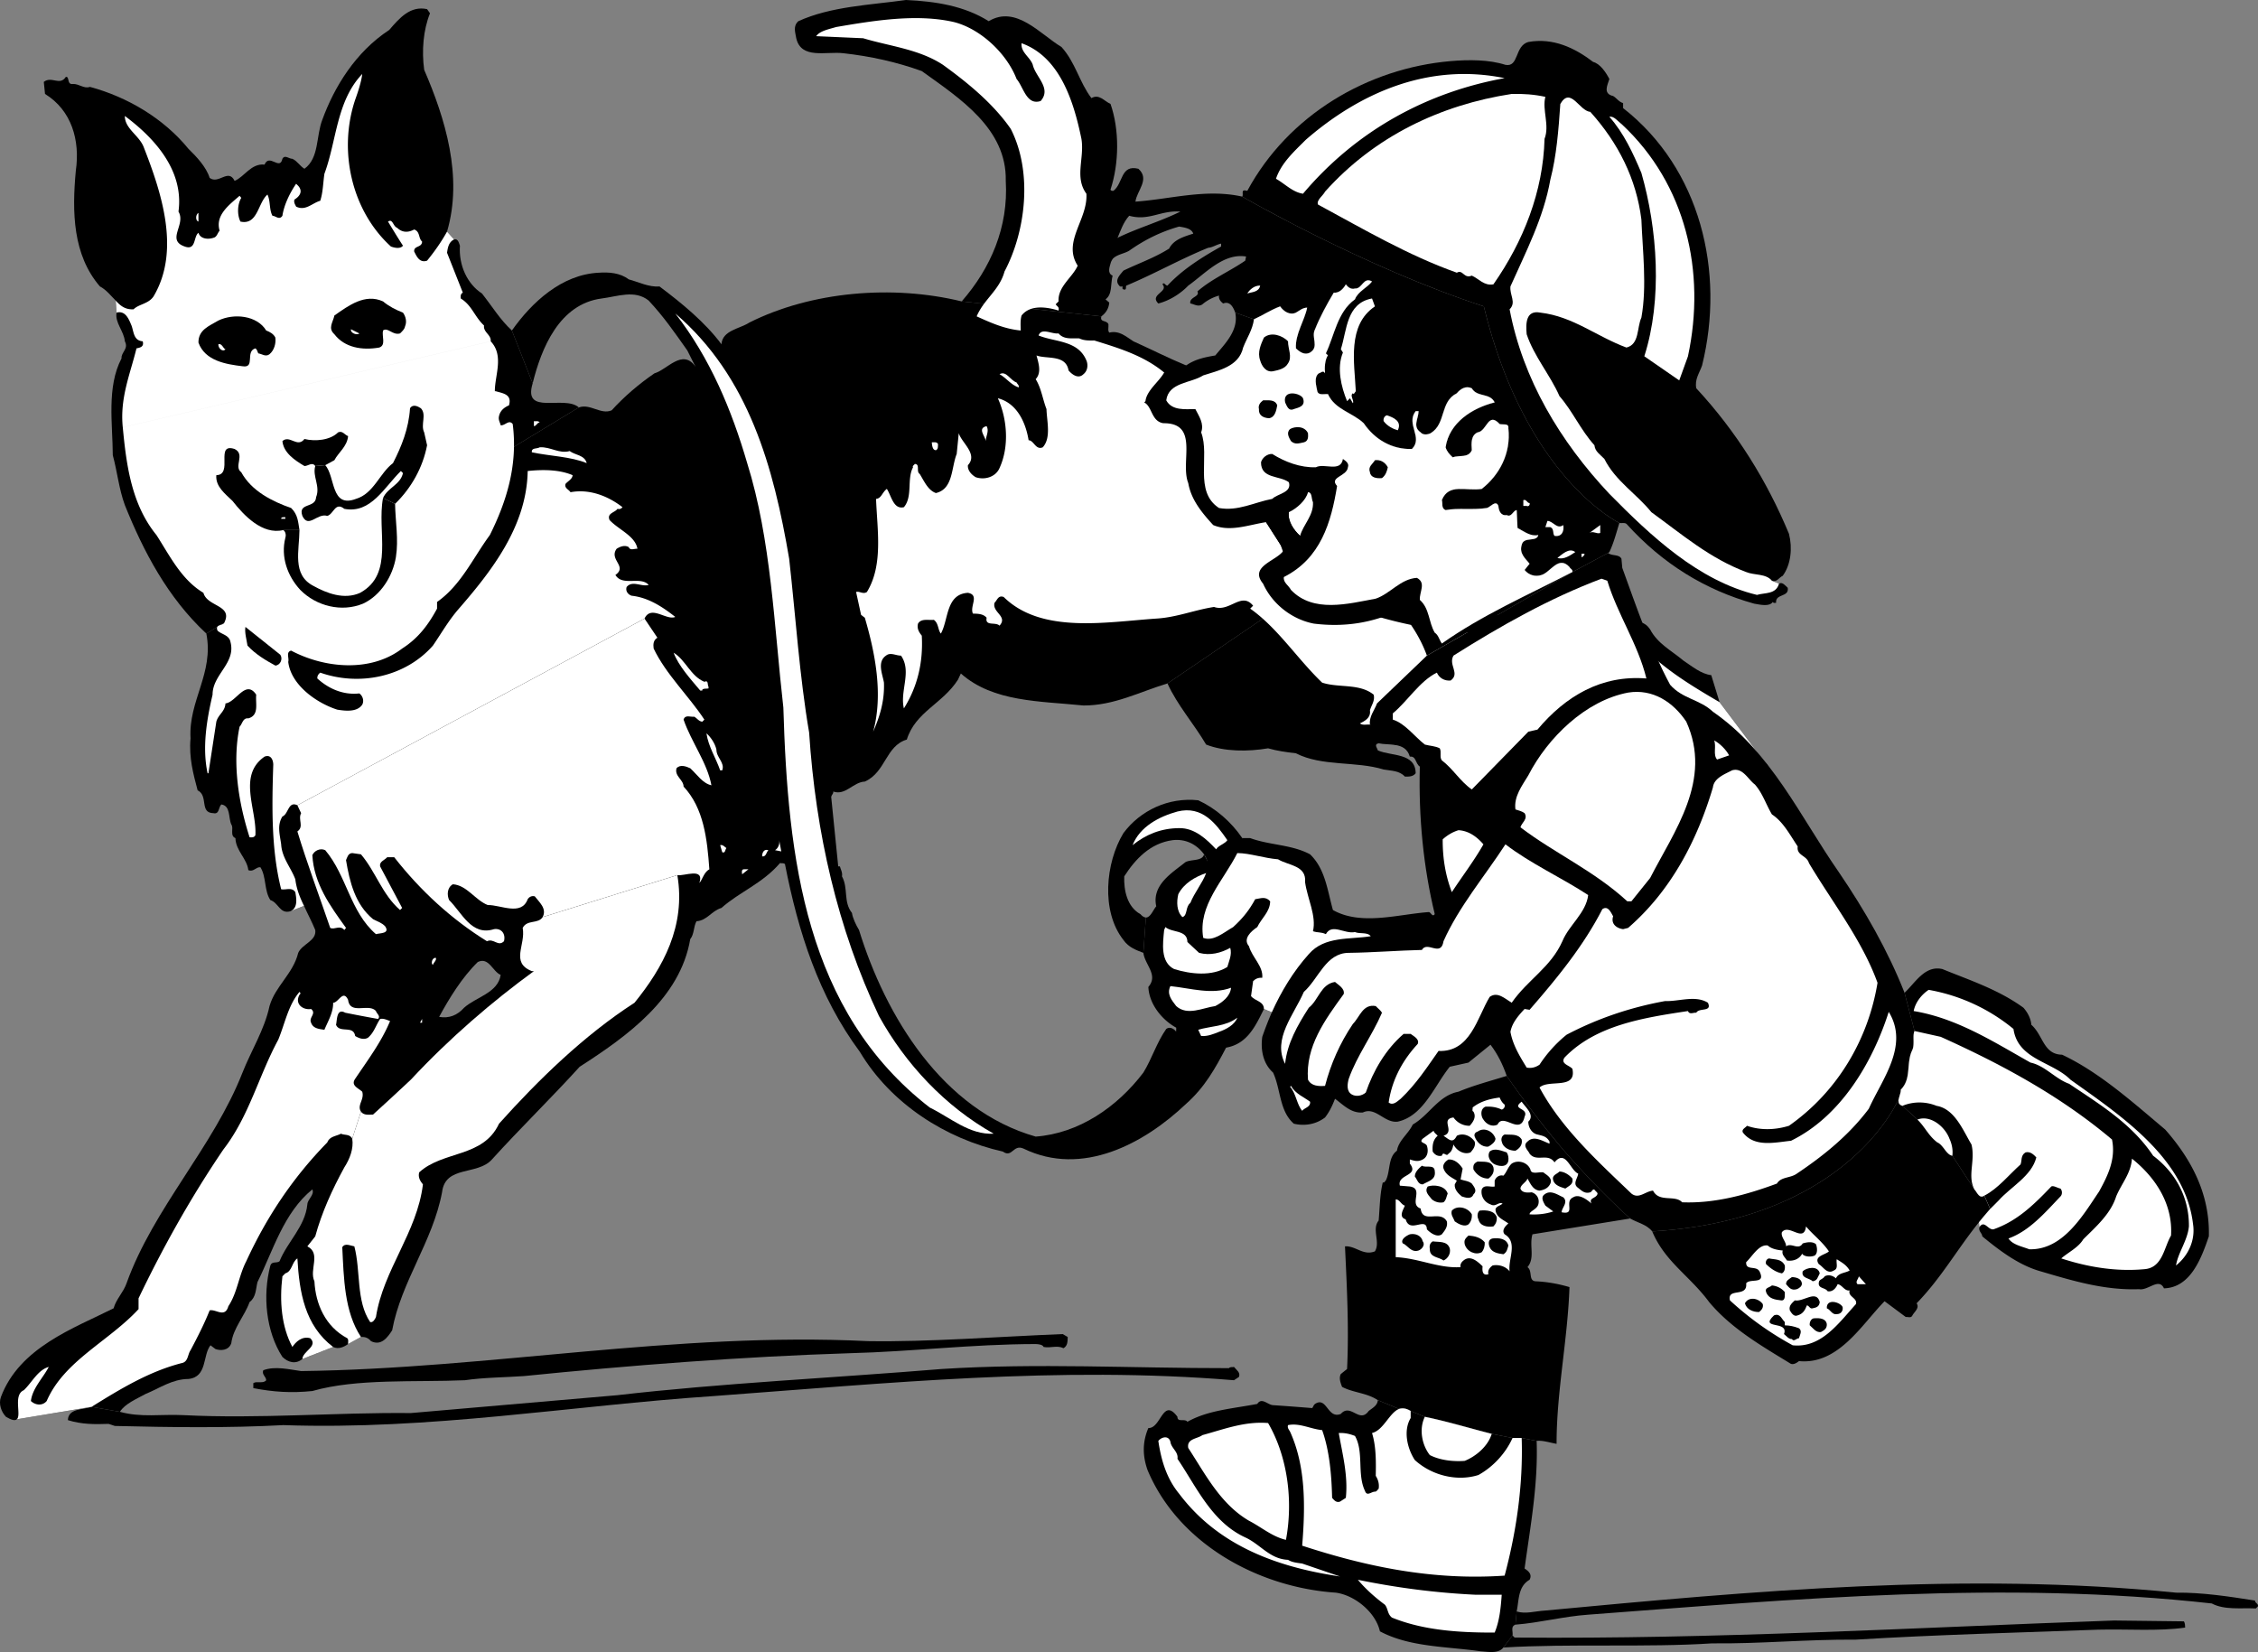 <svg xmlns="http://www.w3.org/2000/svg" width="543.156" height="397.377"><rect width="100%" height="100%" fill="#808080" stroke="none"/><path d="M28.832 339.598c5.176 1.425 9.875.527 15.301.8 18.375.926 36.375-.675 54.7-.5l49.703-4.3c24.773-2.875 52.273-4.176 78-6.301 23.074-1.473 45.773-.172 69.097-.2.278-.374.778-.175 1.2-.3.675.828 1.578 1.328 1.203 2.402l-1.204.801c-42.125-3.477-83.222.723-125 3.797-34.625 2.328-68.222 8.226-103.699 7-13.222.726-27.222.527-40.5.203l-1.5-.5c-3.426.125-6.523.125-9.8-.902.078-2.875 3.675-2.473 5.703-3.2l6.796 1.2m228-18c-.023 1.125-.023 2.125-1 2.699-1.625-.774-3.023.027-4.796-.297-.227-.578-1.227-.676-1.903-.703-15.523.027-29.722 1.828-44.699 2.203-25.926.824-52.926 2.922-78.398 5.5-4.528.324-9.625.324-14.204 1-11.824.523-26.023-.477-36.699 2.598-5.125.527-9.426.226-14.199-.7V332.7c.875-.574 2.375.223 3.102-.699-.028-.875-1.125-1.375-.704-2.402 2.875-1.075 6.278-.176 9.102.199 45.574-.574 89.875-9.473 136.398-7.2 14.676.227 31.176-1.074 46.801-1.699l1.2.7M231.332 72.5c6.977-7.977 11.278-17.875 10.602-29 .273-12.578-11.125-19.875-20.2-26.402-6.027-2.176-12.323-3.575-18.902-4.301-4.125-.473-10.125 1.527-11.296-3.598-.227-1.476-.829-2.875.5-4.101C199.91 1.523 209.207 1.223 217.934 0c7.176.324 14.074 1.422 19.898 5.098 6.579-3.973 12.477 3.226 17.5 6.199 3.375 3.726 4.278 8.426 7.204 12.3 1.875-1.074 3.074.727 4.597 1.403 2.176 6.223 2.074 14.324 0 20.598.074.324.477.324.7.3 2.374-1.773 1.675-6.375 6-5.3 2.874 2.527-.422 5.324-.7 7.902l-1.5 3.398c-1.426 1.524-2.125 3.727-2.8 5.301l-1.2 5.098c-.207.324-.402.68-.5 1.101-.222.825-.824 2.325.5 2.899-.523 2.027-.023 4.527-1.699 5.703l.898.797c-.125 1.328-.722 2.426-1.898 3.3L231.332 72.5m86.301 66.898c2.676 3.957 25.102 6.7 25.102 6.7 8.144 3.547 17.367 1.547 25.898 1.402 1.656-.445 3.293-1.414 5.102-.602 3.566-.464 7.297.633 10.8-.601 1.883-.34 2.81 1.43 3 2.703l-.203 1.5c2.98.527 7.032-2.945 9.602.898 1.812 3.457 5.152 5.094 8 7.5 2.05 1.352 4.277 3.235 6.7 3.5l2 6.5 11 14.602c.507.18.773.914.698 2.598-.539 1.515-1.898 3.015-3.699 3.3-12.613 1.5-22.715-7.89-31.398-14.199-2.246.516-4.586-.289-6.801.098-19.023 2.594-28.66 1.812-47.8 3.902-1.298-.21-2.778-.144-4-.402-1.223.226-.325 1.125-.2 1.703 3.176 1.422 9.074.523 9.102 5.5-.625.824-1.625.824-2.602.797-1.324-1.473-3.324-1.375-5.102-1.7-6.722-2.074-14.824-.675-21.097-3.898-2.324-.277-4.528-.574-6.7-1.199-4.828.824-10.527.824-14.902-.902-2.926-4.973-6.926-9.473-9.3-14.7l36.8-25m-268 13c-9.324-8.675-15.125-19.773-19.597-30.898-1.426-3.875-1.829-8.078-2.903-12-.023-7.477-1.523-16.375 2.102-23.3-.125-1.477 1.773-2.278.8-4.102-.226-2.473-2.425-4.473-2-6.899l-.203-2.902c-1.171-1.149-2.222-2.574-3.796-3.399-6.528-7.574-6.727-17.875-5.801-27.8 1.074-7.375-1.028-14.575-7.403-18.5l-.296-2.899c1.875-1.476 3.875 1.024 5.296-1.199.977-.176.176 1.922 1.704 1.7 1.472-.075 2.671 1.222 4.097.698 8.977 2.426 17.676 7.524 23.7 14.899 1.874 1.828 4.277 4.328 5.101 7 2.176 1.625 4.477-2.375 6 .703 2.273-.875 3.977-4.277 7.2-3.902 1.175-2.774 3.675 1.527 4.3-1.399.574-1.074 1.574.024 2.398 0 1.176.524 1.778 1.723 2.903 2.399 3.574-2.575 2.773-7.875 4.3-11.801 2.876-7.875 7.973-16.274 16.098-21.598 2.477-2.875 5.074-5.875 9.102-5l.699 1c-1.625 4.024-2.023 9.024-1.398 13.598 5.074 11.726 9.375 25.726 5.5 38.902l1.699 1.899c.972-.274 1.176.925 1.398 1.5-.324 4.726 1.778 9.226 5.301 11.5 2.477 3.125 4.375 6.324 7.2 8.902l5 12.7c-2.427 7.925 7.573 2.722 11.1 5.8l-89.6 54.398"/><path d="M139.235 98c2.773-.977 5.273 1.824 7.898.7 2.977-3.278 6.477-6.278 10.301-8.903 3.074-.875 6.676-5.973 9.8-1.7l6.302-5.3c.273-3.375 4.375-3.672 6.699-5.2 14.875-7.472 34.375-9.175 51.097-5.097l33.602 3.598c-.426 1.527 1.273.824 1.7 1.902.073.723-.223 1.523.198 2 2.477-.578 4.079 1.023 5.801 2.098 4.278 1.925 8.375 4.027 12.7 5.8 0 0 19.644 18.793 26.3 36.102 0 0 3.344 11.355 6 15.398l-36.8 25c-6.723 2.024-12.825 5.325-20.2 5.301-10.426-1.074-21.722-.777-29.5-7.699l-.699 1.5c-3.727 5.824-10.227 7.723-12.3 14.398-5.126 1.524-5.024 7.825-10.098 10.102-2.829.125-4.625 3.422-7.602 2.398.074.524-.324.727-.5 1.2l-11.102 16.3c-.222-.375-.722-.175-1.199-.3-4.222 4.925-9.722 6.925-14.097 10.8-2.426.727-3.426 3.024-6 3.2l-91.704 2.101c-.808-1.984-1.832-3.875-2.699-5.8l-3.3 1.3c-2.524.723-2.825-2.074-4.797-2.699-1.528-2.277-.926-5.578-2.403-7.902-1.125-.075-1.625 1.226-2.898.699-.324-2.774-3.028-4.672-3.102-7.7-1.426-.574-.324-2.374-1-3.3-.722-1.574-.125-4.473-2.398-4.797-.727.723-.426 2.422-1.903 2.098-3.421-.075-1.125-4.176-3.796-5.5-1.028-3.875-2.125-7.875-1.704-12.5-.523-9.075 5.676-15.676 3.801-25.2L139.235 98m28.301 123.598c-.727 1.324-.528 3.125-1.5 4.3-2.426 14.227-15.125 23.325-26.602 30.7l-27.8-14.2c2.874-2.574 8.175-3.574 8.8-7.898-1.926-.777-2.824-4.375-5.5-3.102-3.824 3.727-6.926 8.825-9.3 13.2 2.374.425 4.374-.375 6-2.2l27.8 14.2c-6.727 7.425-14.625 15.125-21.102 22.3-3.523 3.926-11.222 1.325-12 7.899-2.222 11.828-9.824 21.426-12 33.203-1.125 1.723-2.625 3.824-5.097 2.598-.625-.774-1.426-1.075-2.403-1l-3.097 1.699c-1.028.726-2.324 1.328-3.602.703l-7.398 2.898c-1.625 1.325-3.426.825-4.801-.5-3.926-6.074-4.824-14.675-2.898-22 .375-1.074 1.472-.476 2.199-1 1.875-4.675 6.176-8.375 6.699-13.699.074-1.277 1.773-2.277 1.2-3.601-6.927 5.625-9.427 14.726-13.2 22.3-.426 1.727-.324 3.625-1.898 4.801-1.227 3.426-3.926 6.223-4.403 9.899-.625 1.824-2.625 1.824-3.8 1.402l-1.2-.902c-1.926 2.425-.722 7.625-5.3 8.101-3.922.024-6.922 2.223-10.297 3.598-2.227 1.226-4.926 2.328-6.204 4.3l-6.796-1.199-18 3c-.403.356-1.176.25-2.602-.601C.309 339.625-.39 337.723.234 336c4.473-11.875 17.473-16.477 27.098-21.3.579-2.177 2.375-3.876 3.102-6 6.477-18.075 20.875-32.778 27.898-50.7 2.079-5.277 5.278-10.277 6.5-16 1.375-4.777 5.676-7.777 6.903-12.8.972-2.177 4.472-2.876 4.097-5.5l91.704-2.102"/><path fill="#fff" d="M130.536 220.598c-1.125 1.726-3.727.527-4.801 2.601.773 4.125-3.028 8.324 2.199 10.399h.5c-9.926 7.226-20.324 16.125-29.602 26.101-3.023 2.824-6.023 5.625-9.097 8.399-1.028.027-2.227.226-2.903-.7l-2.097 6.5c.375 2.426-.625 4.926-1.903 6.899-2.921 5.328-5.421 10.828-7 16.601l-1.898 2.399c3.375 1.726.375 5.625 1.7 8.402.277 5.524 2.675 10.926 7.902 13.7.375.324.171.925.199 1.398l3.097-1.7c-4.023-6.074-4.125-14.175-4.5-21.597.676-1.078 1.875-.375 2.903-.203 1.574 5.926.375 13.125 3.8 18.203.672.223 1.172-.676 1.399-1.203 1.773-11.375 9.875-20.274 11.3-31.899-.624-.773-1.226-1.675-.902-2.898 5.778-5.277 15.375-3.477 19.204-11.703 9.375-10.473 20.472-21.274 32.597-29.098 6.875-8.476 12.375-18.476 10.301-30.699l-32.398 10.098"/><path fill="#fff" d="m71.536 193.7.898 1.898c-.824 1.527.773 3.226-.898 4.402 2.375 7.824 5.273 15.523 7.898 23.2 1.074.523 2.273-.778 3.398.5l.403-.5c-3.824-5.278-7.727-10.677-8.102-17.5.477-1.075 1.875-1.778 3.102-1.2 5.176 6.125 5.972 14.824 12.199 20.2.875-.278 3.477-.075 2.2-1.903-.825-.875-1.927-1.172-2.9-1.7-4.323-3.574-5.624-8.972-6.5-14.199.274-.574.473-1.675 1.5-1.699l2.098.301c3.579 4.223 5.079 9.625 9.403 13.398l.5-.5-5.301-10c-.227-1.175 1.074-1.476 1.7-2.199h1.698c6.278 8.024 13.778 14.926 22.301 20.2 1.676-.774 2.676 1.425 4.102 0 .472-1.876-.727-3.176-2.403-2.899-5.421 1.723-7.722-3.977-10.796-7-.528-1.176-.528-2.977.898-3.8 3.375.222 5.375 3.823 8.398 5 3.079-.075 8.079 2.722 9.602-1.403.375-.574.977-.875 1.7-.7 1.073 1.426 2.976 2.926 1.902 5l32.398-10.097c1.574.324 6.574-1.977 5.3 1.898.774-.875 1.075-2.574 2.4-3.3-.524-7.274-1.325-14.676-6.2-19.899-.023-1.676-2.227-2.476-1.7-4.402.876-.973 2.274-.473 3.302 0 1.671 1.527 2.972 3.625 5.097 4.101-1.023-5.476-4.824-10.375-6.699-15.8.375-1.274 1.676-.575 2.602-.7.671.426 1.074 1.125 1.898 1.2l.5-.5c-3.727-5.676-9.227-10.875-12.2-17.098-.124-.977-.124-1.977.9-2.602l-3.098-4.601-83.5 44.902"/><path fill="#fff" d="M155.036 148.797c1.574-3.375 5.273.527 7.398-.399-3.125-2.476-6.523-4.675-10.5-5.101-.824-.274-1.523-1.074-1.2-2.098 1.376-1.676 3.575.024 5.302-.5-1.926-2.176-6.329.426-8-2.402 2.972-2.074-1.625-3.672.296-6.297.778-.477 1.875-.977 2.903-.402.375.925 1.375.324 2.097.402-.523-3.078-4.523-4.578-6.699-6.902-.722-1.676 1.278-1.774 1.903-2.7.472.125.875.024 1.199-.398-3.324-2.578-7.824-4.477-12.5-3.602-.426-.675-1.528-.976-1.2-2 .575-.675 1.672-1.175 1.7-2.101-3.227-1.375-7.227-1.375-10.801-1-.227 13.328-8.727 24.125-16.8 33.402-2.325 2.723-4.024 5.723-6 8.598-6.626 7.527-17.626 9.828-27.098 6.5-.528.426-.727.828-.704 1.402 2.778 2.524 6.278 4.024 10.102 3.598.875.625 1.176 1.828.7 2.703-1.223 1.824-4.024 1.523-6 1.2-4.927-1.575-11.126-5.876-11.802-11.5.278-.876-.625-2.376.704-2.7 7.972 4.223 19.074 5.324 26.699-.5 3.875-2.477 6.273-5.676 8.398-9.602v-1.601c5.778-4.074 8.574-10.473 12.7-16.098 3.976-7.976 6.777-16.777 5.5-26.699-.922-1.176-1.825.422-2.899.297-.125-.672-.625-1.274-.398-2.2.273-1.273 1.171-2.074 2.398-2.597.773-2.676-1.426-2.875-3.2-3.402h-.198c-.028-3.774 2.273-8.575-1-12l-88.5 20.699c.875 9.328 2.171 18.625 8.097 25.902 3.176 4.926 5.977 10.723 11.301 13.899.875 3.324 6.977 2.925 5.102 7-.227 1.027-2.426.425-1.704 2.101.977.926 2.778 1.024 3.102 2.7 1.375 5.124-4.324 7.824-4.3 12.699-1.427 6.125-2.524 12.726-1.2 18.902h.2l1.902-12.402c.472-1.774 2.074-2.375 2.199-4.399 2.574-.277 4.875-5.875 7.398-2.101-.222 2.125.778 4.925-1.898 5.699-1.324-.172-1.426 1.328-2.102 2-1.824 8.726-.222 18.426 2.403 26.601.472.024 1.074.125 1.398-.5.375-6.175-4.324-14.375 2.2-18.898 1.476-.578 2.073.723 2.1 1.898-.323 9.926-.527 20.426 1.9 30 1.175.227 2.573-.574 3.402.7.273 1.527.671 3.824-1.204 4.601l3.301-1.3c-.992-2.02-1.816-4.079-2.097-6.399-1.028-2.777-3.227-5.176-3.403-8.402-.324-2.375-1.023-4.575.301-6.7 1.477-.574 1.375-3.773 3.602-2.699l83.5-44.902m-37-66.699c.171-1.575-1.829-2.176-1.602-3.801-2.324-2.172-2.926-4.875-5.602-6.5-.023-.473-.125-1.074.5-1.399l-3.796-9.601c.171-1.172.375-2.574 1.699-3.2l-1.7-1.898c-1.328 2.426-3.027 4.824-4.8 7-1.824.625-2.528-1.074-3.102-2.199-.125-1.477 1.875-.875 1.903-2.402-.926-.774-.426-2.375-1.903-2.899-1.523.824-2.926.723-4.097-.402-1.028-.375-1.028-2.274-2.204-1.5 1.176 1.926 2.375 3.926 3.602 5.8-.625.825-2.023.528-2.898.2C84.61 50.723 81.309 36.324 85.434 24c.676-1.875 1.477-4.277 1.7-6.203-6.223 6.527-6.126 16.027-9.098 24-.329 2.226-.329 4.426-1 6.5-1.926.527-3.528 2.527-5.801 1.402-.227-.476-.625-.976-.403-1.699 1.278-.777 2.079-1.977.903-3.3l-.5-.5c-1.528 2.222-2.926 5.124-3.301 7.698-.727 1.125-1.625.024-2.398 0-.829-1.574-.426-3.476-1.204-5.101-2.324 2.027-2.324 7.426-6.5 6.5-.824-1.672-.722-4.172.204-5.7l-.403-.5c-2.426 2.126-5.926 4.626-4.8 8.403-.524.523-.626 1.523-1.5 1.7-1.223.425-3.126.323-3.598-1.2-1.227.922-.528 4.324-3.301 3.297-4.523-1.574.375-5.274-1.5-8.399 1.375-10.074-6.023-17.875-12.898-23-.028 3.024 3.375 4.625 4.5 7.399 4.273 10.926 8.972 24.926 2.398 36-1.227 1.828-3.523 1.828-4.8 3.101-1.973.125-3.2-.851-4.302-2.101l.204 2.902c2.171-.574 2.972 1.625 3.597 3.098.574 1.527.477 3.625 2.7 3.8.374 1.325-.626 1.528-1.5 1.7-1.524 6.226-4.024 11.926-3.297 19l88.5-20.7M86.832 267.398c-1.023-1.574.875-2.875.301-4.8-.926-.875-2.824-1.473-1.699-3.098 3.074-4.578 6.375-8.977 8.398-13.902-.824-.274-1.523-.676-2.398-.5-1.023 1.527-1.426 3.226-2.898 4.5-1.028.625-2.227.125-3.102-.399-.426-2.676-3.727-.574-4.602-2.699.278-1.078.079-4.078 2.204-2.902a344.32 344.32 0 0 0 7.898 1.5c.676-.676-.324-1.274-.5-1.899-1.727-1.976-6.227 1.024-6.7-2.699-1.226-2.578-2.323.723-3.6.7.073 2.323-1.325 4.624-2.098 6.5-1.227-.177-2.727-.278-3.204-1.7-.625-1.277 1.375-2.176 0-3.3-1.921.323-4.023-1.177-2.796-3.403.074-.074.273-.172.199-.5l-.2-.2c-2.726 3.227-3.527 7.727-5.101 11.5-4.727 8.727-7.023 18.426-13.2 26.403-7.823 11.523-14.527 23.523-20.402 35.797v2.601c-7.125 7.727-17.921 12.426-22.097 22.102-1.028 1.223-2.727 1.023-3.801 0 .375-3.078 2.875-5.477 4.3-8.203-2.624.726-4.027 3.726-6 5.601-2.652 1.149-.495 6.043-1.698 7l18-3c6.875-4.273 13.773-8.476 21.597-10.5 1.676-.273 1.477-2.074 2.2-3.101 1.675-3.172 3.277-6.274 4.601-9.598 1.477-.375 3.676 1.926 4.5-1 2.176-3.277 2.477-7.277 4.3-10.8 4.774-10.376 10.973-19.876 19.5-28.602.575-1.473 2.075-1.473 3.302-2.098.875.426 2.074.024 2.699 1.2l2.097-6.5m326.801-98.501c-6.969-4.078-13.887-8.246-19.3-14.199-1.028-1.398-2.532-.39-3.7-.5-3.664-.07-7.152-.05-10.699.301-1.031-1.117-.012-4.133-3-3.5-3.895-.418-7.578 1.172-11.5 1.2-11.453.566-22.746-.524-34.398-4 0 0-16.028-3.145-18.704-7.102-2.656-4.043-6-15.399-6-15.399-6.656-17.308-26.296-36.101-26.296-36.101-4.926-4.075-10.926-5.875-16.801-7.7-1.426.024-2.528.024-3.602-.5-1.824-.074-3.722.325-5-1.199-1.625.223-4.125-1.476-4.8.5 3.976 1.625 9.476 1.125 11.5 6 .476 1.125.277 2.524-.7 3.301-1.222 1.223-2.722.125-3.597-.902-.625-3.875-5.329-2.676-7.704-3.598.477 1.824 1.278 4.125-.199 5.7 1.375 2.222 1.676 4.823 2.602 7.198.074 2.926 1.176 6.926-.903 9.2-1.722.726-2.125-1.676-3.398-1.7-.727-4.476-2.926-8.976-7.398-10.101 2.273 5.027 2.773 11.625.398 16.8-.926 2.126-3.523 2.926-5.7 2.2-1.027-.574-2.027-1.672-1.902-2.899 2.477-2.675-1.523-5.375-2.199-7.699l-.5 5c-1.324 3.324-.824 8.426-5 9.399-1.926-.676-2.824-2.875-3.898-4.598-.926-.578.176-2.375-1.2-2.402-.124.324-.624.425-.402.8-1.523 2.825-.023 7.024-2.199 9.602-2.523.625-3.023-2.777-4.102-4.402-1.125.824-1.324 2.324-2.597 2.402.273 7.422 1.773 15.922-2.2 22.398-.925.625-1.828-.273-2.601 0l1.2 5.5.902.7c2.472 8.425 4.472 18.425 2 27.402 1.574-3.578 2.773-7.375 2.597-11.8-.324-1.977-1.722-4.977.5-6.5 1.074-.876 2.375.023 3.602 0 2.676 3.823-.324 8.523.699 12.698 3.176-5.074 4.676-10.875 4.3-17.5-.624-.773-1.226-1.675-.902-2.898.778-1.277 2.375-.777 3.801-.902 1.176.824.977 2.527 1.7 3.3 1.874-3.375 1.175-9.476 6.5-9.8 2.874.527.374 3.226 1.203 5 1.171.027 2.472.027 3.296 1-.421 2.125 2.176.925 3.102 1.902 2.074-2.277-1.824-3.176-1.2-5.5.677-.676.876-1.875 2.2-1.402 9.074 8.925 24.574 6.027 36.7 5.199 4.874-.274 9.175-2.074 13.902-2.797 3.773 1.324 6.574-3.777 9.398-.3l-.7.698c6.677 4.727 11.274 12.024 17.302 17.801 3.972 1.324 8.972.125 12.398 2.899.375 1.527-.625 2.625-.898 3.8.273 1.825-1.426 2.625-2.403 3.102.574.523 1.574.223 2.403.297 13.777 1.61 42.14-2.8 55.796-3.297l2.301-1.203c10.094 2.746 19.266 10.137 29.801 9.402 1.531.29 2.14 1.887 1.8 3.301-2.964 1.11-6.253.004-9.3 0 1.832 1.996 5.14 1.844 7.7 2.7 2.265 1.843 5.6-2.337 7-1.7l-11-14.602M244.536 19c1.671 1.922 2.375 6.422 5.796 5.297 2.676-3.074-1.222-5.774-1.898-8.7-.625-1.874-2.926-2.972-2.7-5.199 9.274 3.325 12.575 14.125 14.4 23 .777 4.625-1.723 9.227 1.198 13.2.375 6.226-5.824 11.527-2.097 17.3-1.227 2.825-4.824 5.024-4.602 8.602l-.699.7c.477.624.875.624.7 1.5-2.825-.876-6.825-1.477-8.9 1.198-.323 1.125-.226 2.426-.198 3.602-3.926-.375-7.227-1.875-10.602-3.402 1.773-4.176 5.477-6.274 6.7-10.801 5.175-9.774 6.777-23.973 1.5-34.297-4.223-6.078-10.325-11.078-16.302-15.402-5.722-3.774-12.824-4.473-19.199-6.399l-11.3-.5c.874-1.277 3.078-1.676 4.8-2.199 8.676-1.477 19.278-3.277 28.301-1.203 6.477 1.625 12.773 7.625 15.102 13.703"/><path fill="#fff" d="M47.735 53.297c-.727-.172-.727-1.672 0-2.098v2.098M245.036 93.2c-1.926-.677-2.829-2.177-4.602-3.2 1.676-.875 2.477 1.422 4.102 2 .171.422.671.625.5 1.2m-115.204 8.398c-.625.027-.824.925-1.398.902v-1.203c.375.125.977-.172 1.398.3m107.5.903c.676 1.223-.222 2.422-.199 3.598-.125-1.176-2.125-3.075.2-3.598m-11.7 4.297c-.023.625.074 1.226-.5 1.5-.824.027-.926-1.172-1-1.899.574.024 1.176-.175 1.5.399m-88.597 1.703c1.375 1.023 3.574.922 4.097 2.898-3.824-1.574-8.824-1.675-13.199-2.601-.125-1.172 1.176-.774 1.898-1.2 2.579-.175 4.676 1.626 7.204.903m32.398 55.5c1.074-.477.676.723 1 1.2v.398c-.523.125-1.125-.075-1.5.3v.2h-.5c-2.426-2.875-5.227-5.973-6.398-9.098 2.875 1.723 4.074 5.625 7.398 7m2.898 16.297c-.023 1.926 2.079 3.125 1.403 5h-.5c-1.028-2.973-2.824-5.672-3.301-8.899.977.825 2.074 2.426 2.398 3.899m14.102 24.203c.676-.375 1.176-1.375 1-2.402l.5 2.699-1.5-.297m-11.699-.5c-.324.324-.227 1.324-1 1l-.5-1.703c.676-.172 1.074.426 1.5.703m10.097.5c-.523.523-.523 1.625-1.5 1.5-.023-.777.375-1.875 1.5-1.5m-6.296 5.797c-.028-.172-.329-1.274.5-1.2h1l-1.5 1.2m-73.704 20.101c.278.524-.523 1.125-.699 1.7-.523-.274-.222-1.774.7-1.7M101.036 246l.5-.902V246Zm-20.903 78c-6.824-5.176-8.125-13.176-8.597-21.3-1.329.823-1.227 3.124-2.903 3.597l-.699.703c-.727 6.023-.227 12.125 2.398 17 .778-1.176 2.278-2.676 4.301-2.102 1.977 1.926-1.824 3.125-1.898 5L80.133 324m-10.5-197.602s-1.324 7.957 1.7 12c2.976 3.957 7.644 6.625 11.3 6.301 3.676-.344 11.008-4.008 10.7-10.699-.356-6.645.601-15 .601-15s4.707-3.645 4.398-8c-.355-4.309-1.398-.3-1.398-.3s-6.957 10.655-12.3 11c-5.325.323-6-2.302-6-2.302s-1.325 3.957-9 7"/><path d="M96.934 75.2c.676.925.977 2.222.5 3.3-.125.723-.727 1.223-1.2 1.7-1.823.523-2.925-1.575-4.1-.7-.325 1.422.777 3.523-.9 4.098-4.124.726-8.323.027-10.8-3.2-1.625-1.476-.324-2.875 0-4.5 3.375-2.375 7.375-5.375 11.7-3.398 1.476 1.223 3.073 2.023 4.8 2.7m-32.898 4.3c.875.324 1.773.824 2.199 1.7.176 1.323-.227 3.023-1.403 4-.921.722-1.824-.075-2.699-.2-.222-.375-.222-.875-.699-1.203-2.523.726.074 4.828-3.102 4.3-3.921-.472-9.023-1.273-10.597-5.699-.028-3.074 2.574-3.976 4.8-5.3 3.672-1.774 9.274-1.274 11.5 2.402m11.797 32.598c-.722-1.075-1.722.027-2.597 0-2.324-1.375-5.028-3.176-5.301-6 1.773-1.575 3.574 1.726 5.3-.5 2.575.625 6.177.324 8.098-1.598 1.079-.477 1.579.625 2.403.898-.227 2.524-2.324 3.926-3.301 5.801l-2.2 1.2-2.402.199M68.133 127.5c-5.023 1.223-9.523-3.578-12.199-7-1.824-1.777-4.125-3.477-3.898-6.203 4.171-.074-.426-7.875 4.398-6.297 2.676 1.324-.324 4.223 1.602 5.598 2.472 4.527 7.472 7.027 12 8.601 1.671 1.625 1.671 3.426 2 5.301h-3.903"/><path d="M92.133 119.797c1.176-2.574 4.176-3.172 4.801-6l-.5-.5c-4.023 3.926-7.227 10.328-13.602 9.101-2.222-1.773-2.523 1.227-4.097 1.7-2.426-.774-4.528 3.125-6 0-1.125-3.274 3.176-1.774 3.3-4.5 1.075-2.676-.925-4.973-.203-7.5l2.403-.2c2.472 2.727 1.273 10.426 7.398 8.102 4.278-1.277 5.676-6.176 8.903-8.602 2.074-4.074 3.773-8.273 4.097-13.199.676-1.074 1.875-.476 2.602 0 1.472 1.524-.125 3.926.8 5.801l.7 3.098c-1.028 5.324-3.727 10.226-7.7 14.101l-2.902-1.402"/><path d="M95.036 121.2c.074 4.323.875 8.523.199 12.8-.727 4.523-3.625 9.223-7.903 11.2-5.125 2.124-11.222.624-15.097-3.302-3.125-3.375-4.727-7.976-3.602-12.5.176-.476.176-1.476-.5-1.898h3.903c-.028 4.922-1.829 10.723 3.296 13.398 3.278 1.825 7.477 3.426 11.301 1.7 8.278-4.575 3.977-14.774 5.5-22.801l2.903 1.402"/><path fill="#fff" d="M68.633 124.797h-1c-.023-.473.574-.375 1-.399v.399"/><path d="M67.434 157.5c.676 1.023-.023 2.523-1.2 2.598-2.323-1.274-4.726-2.676-6.698-4.801-.227-1.473-.727-3.172-.5-4.5l8.398 6.703"/><path fill="#fff" d="M86.434 80.2c-.523.523-2.227-.075-2-1l2 1M54.235 84c-.625.824-1.824-.277-1.7-1.203.876-.274 1.172 1.125 1.7 1.203"/><path d="M275.633 220.7c-.398-.032-.824-.25-1.3-.802-3.223-1.773-4.024-5.773-3.899-9.101 2.676-4.172 6.273-7.973 11.602-8.7 3.074-.374 5.773.926 7.597 3.403 5.496 7.691-6.699 42.7-6.699 42.7-.426-.677-1.523-1.376-2.398-.7-2.329 3.324-3.426 7.125-5.5 10.5-6.329 8.324-15.528 14.625-25.903 15.398-22.426-6.375-36.125-28.976-42.5-49.699-.722-1.176-1.523-2.875-1.699-4.101-2.125-2.676-.824-5.875-2.398-8.801.171-.973-.329-1.672-.5-2.399h-.403l-1.699-16.8s-.52-73.57-26.398-108.801c-3.926-5.274-9.528-9.875-14.903-13.899-2.523.227-5.023-1.074-7.398-1.699-2.028-1.574-4.824-1.777-7.2-1.601-8.925.425-16.124 7.125-20.902 13.902l5 12.7c2.074-8.376 6.375-19.075 16.602-20.403 3.773-.473 7.972-2.172 11.3.5 3.672 3.926 6.274 7.726 9.297 12l1.903 3.8s17.406 38.258 21.597 119.801c3.176 16.227 8.079 31.727 18 45.102 7.477 12.523 20.676 20.922 34.403 24 2.273 1.625 2.472-1.875 5-.703 14.074 6.828 28.972-1.172 39.097-10.797 4.477-3.977 6.977-8.477 9.602-13.5 0 0 10.86-40.027 3.898-50.402-2.722-3.973-6.421-7.176-10.597-9.098-7.125-.777-13.926 2.422-18 7.898-4.324 7.125-5.426 18.825 0 25.7 1.273 1.824 3.074 2.425 4.8 3.101l.598-8.5"/><path fill="#fff" d="M189.832 134.398c1.579 14.024 2.477 28.227 4.801 41.801 1.574 24.125 6.875 47.223 16.801 68.2 6.375 11.523 15.875 21.726 27.602 28.3-5.829.324-10.426-3.875-15.403-6.3-29.926-23.176-34.125-59.977-35.199-96.2-2.227-19.574-2.926-40.375-8.7-58.8-3.726-12.774-8.925-25.274-17.3-36 17.773 15.226 23.676 37.124 27.398 59m105.403 67.699c-.625.925-2.125 1.226-2.7 2.199-2.226-2.375-5.124-5.172-8.902-5.098-4.324.024-8.023 1.524-11.199 4.098 1.773-4.473 6.375-6.875 10.8-8.098 5.973-1.476 9.274 2.926 12 6.899"/><path d="M366.036 345.898h-2.204l-5-1c-5.421-1.375-10.625-2.976-16.097-4.101l-3.403-1.399c-1.097-.675-1.984-.75-2.796-.5l-5.102-2.101c-.125 1.328-1.227 1.828-2.2 2.601-2.226 3.125-4.323-1.976-6.698.7-3.227 1.324-3.329-4.274-6.204-2.399-.421.324-.421.723-.699 1-3.523-.277-6.023-.476-9.398-.699-1.324-.078-2.727-1.977-3.801-.3-5.824 1.124-11.926 1.523-16.8 4.3-.626-.875-2.427.223-2.4-1.203-3.527-4.774-3.925 2.828-7 2.703-1.425 3.324-1.425 6.625-.198 10.098 7.375 17.625 26.472 28.226 45.296 29.5 4.579.625 9.579 4.726 10.602 9.3 7.176 3.825 15.977 3.625 24.2 4.801 1.976.125 4.277.625 5.5-.902l2.198-2.899c.176-.875-.523-2.175.704-2.601l.296-3.2c.579-2.675.278-5.972 3.102-7.597.676-1.277-.227-2.078-1.2-2.703 1.376-10.074 3.274-20.172 2.9-30.7l-3.598-.699m94.5-97.898c-.528 1.023.074 3.125-.5 4.5-1.625 3.223-.125 6.922-2.801 9.598.074 1.324-1.528 3.324.398 3.902l3.602 3.297c1.875 1.828 2.676 3.926 4.8 5.5 1.473.625 2.075 2.926 3.598 3.203l5.301 8.098c.676.726 1.176 2.324 2.398 1.5l1.403 3.199a104.218 104.218 0 0 0-2.7 3.203l.098 1.2c-.222 1.023.676 1.425.7 2.198 4.175 3.426 8.777 6.926 14 8.399 7.578 2.226 15.374 4.625 23.703 4.3 2.171.426 4.773-2.874 6-.199 6.375-.175 8.972-7.175 10.796-12.5.278-10.074-4.125-18.476-10.5-25.699-7.824-6.574-15.824-13.777-24.796-18-4.528-.074-4.528-4.676-7.403-7.199-.125-1.477-.824-2.875-1.898-4.102-6.028-4.375-12.824-6.574-19.5-9.3-4.227-.973-6.528 3.324-9.102 5.699l2.403 9.203"/><path d="M377.633 278.398c8.008 8.957 14.5 14.7 14.5 14.7l-23.5 3.8c-.824 2.825.676 5.625-1.199 7.899 1.273.926.176 3.226 1.898 3.402 2.875.125 5.579.625 8.204 1.399-.426 12.625-3.125 25.226-3.102 37.699-1.625-.274-3.324-.875-4.8-.7l-3.598-.699h-2.204l-5-1c-5.421-1.375-10.625-2.976-16.097-4.101l-3.403-1.399c-1.097-.675-1.984-.75-2.796-.5l-5.102-2.101c-2.625-1.774-5.926-1.774-8.602-3.2-.324-.874-.824-2.074-.296-3.097l1.5-1.203c.472-9.774-.028-19.473-.5-29.5 2.574-.172 4.375 2.328 7.199 1.203 1.375-2.277-.824-5.277.898-7.402.278-3.075.278-6.274 1-9.2.375.227.477-.273.7-.398 1.175-2.277.476-5.578 2.703-7.203.375-2.473 2.773-4.074 3.796-6.297 3.977-2.277 6.176-6.977 11-7.902 3.778-1.575 7.676-2.575 11.602-3.801 0 0 7.207 10.558 15.2 19.601m19.8 17.802c3.074 7.323 8.977 10.624 13.7 17 5.277 6.323 12.573 10.523 19.402 14.698.671.524 1.574.024 2.199-.5 9.472.926 15.074-8.773 20.597-14.398l5.102 3.797c.574-.074 1.273.328 1.602-.399.472-.875 1.773-1.773 1-2.898 5.917-6.078 9.78-13.035 15-19.5a103.13 103.13 0 0 1 2.699-3.203l-1.403-3.2c-1.222.825-1.722-.773-2.398-1.5l-5.3-8.097c-1.524-.277-2.126-2.578-3.598-3.203-2.125-1.574-2.926-3.672-4.801-5.5L457.633 266c-1.09-.313-1.055-1.09-.8-1.902 0 0-11.856 29.257-59.399 32.101"/><path d="M358.536 251.297c1.773 2.328 2.972 4.828 3.898 7.5 0 0 7.207 10.558 15.2 19.601 8.007 8.957 14.5 14.7 14.5 14.7 1.777 1.027 3.976 1.425 5.3 3.101 47.543-2.844 59.398-32.101 59.398-32.101.137-.696.422-1.403.403-2 2.676-2.676 1.176-6.375 2.8-9.598.575-1.375-.027-3.477.5-4.5l-2.402-9.203c-4.023-10.172-9.523-19.774-15.8-29-9.325-13.375-16.223-28.875-30.297-38.598-3.125-2.976-7.329-3.074-10.301-6.5-4.824-8.976-8.028-18.574-11.5-28.101l-.2-2.2c-.624-1.175-2.328-.574-3.203-1.398l-8.597 4.598-35 20.101-12 11.5c-.625 1.723-1.926 3.125-1.7 5.098l6.098 4.902c1.586.254 2.938.887 3.5 2.801 1.574-.176 1.278 1.625 2.403 2.398-.329 12.125.875 24.325 3.597 35.5l13.403 31.399"/><path d="m386.832 133 .301-.203c1.074-2.274 1.676-4.672 2.403-7 0 0-22.56-10.774-32.602-52.098-28.625-9.344-58.102-26.402-58.102-26.402-8.722-1.973-17.324.625-25.699 1.203-8.89 1.191-7.492 3.523-1.5 3.398 4.778 1.325 7.574-1.375 12.301-1-4.926 2.426-10.227 3.926-15.102 6.301-8.023 5.692-1.199 5.098-1.199 5.098 1.012-1.11 2.781-1.254 4-2 3.778-2.672 7.676-4.574 12-5.797 1.278.223 2.977.422 3.403 1.7-2.227.722-4.727 1.425-5.801 3.597-3.528 2.226-7.324 3.527-11 5.3-.824 1.028-2.227 2.325-1 3.602.176.324.472.223.8.2-.027.324-.124.624.2.699.875.324.472-.676.699-.899 6.676-2.777 12.977-6.375 19.7-9.101 1.073-.075 1.976-.774 3.1-1v.699c-4.527 2.527-9.323 5.527-12.902 9.402-.523.024-.824-.976-1.199-.3 1.574 1.824-3.222 2.425-1 4.601 2.676-.676 5.375-2.375 7.2-4.3 4.175-2.977 8.476-7.876 13.902-7l-.2 1c-3.828 2.624-8.124 4.425-11.5 7.398.672 1.324-2.027 1.324-1.703 2.902.875.125 1.875.922 2.903.2a10.574 10.574 0 0 1 4-2.102c-.125.824.375 1.425 1 1.902 1.676-.676 2.472 1.023 2.898 2.2l4.5 1.597c1.977-.875 4.074-2.274 6.301-3.098.773 1.125 2.273 2.223 3.8 1.5.876-.476 1.575-1.176 2.7-1.199-.625 3.125-2.926 6.422-2.7 9.797.876.828 2.075 1.726 3.4 1 2.277-1.375.175-3.672 1.198-5.598 1.176-2.976 2.875-6.074 4.5-8.8 1.278.124 2.278-.876 2.903-2 .375.523 1.176 1.324 2.199 1 1.773.124 1.977-2.876 4.102-1.7-1.028 1.426-3.426 2.426-4.102 4.301-4.227 3.023-4.926 8.625-7 13l.5.5.2-.3c-1.024 1.124-1.024 3.523-.9 4.597-.425-.875-1.027-.074-1.5 0-1.226.926-.624 2.926-.402 4.101.176 1.325 1.579.825 2.602.899 1.676 3.726 5.875 4.426 8.602 7 2.671 3.926 6.773 6.328 11.597 6.203 2.778-2.777-1.523-5.977.903-9.102h.699c-.028 1.825-1.528 3.727.5 5.102.574.723 1.773.523 2.398.2 3.778-2.278 2.176-7.575 6.301-9.602.875-1.075 2.176-1.875 3.602-1.2 1.273 2.227 4.375 1.024 5.5 3.399-5.329 1.328-10.926 4.828-11.801 10.8.273.926.875 1.626 1.699 2.403 1.574-.578 3.773.223 4.602-1.703-.125-1.672-.227-3.574 1.398-4.297 2.273-.277 2.477-5.078 5.3-2 .774.223 2.274-.277 2.098 1 .676 6.125-2.222 11.324-6.398 14.598-3.727.625-7.926-1.473-9.602 2.699.278.828-.222 1.926.903 2.402 3.074-.574 6.375.024 9.898-.5.875-.176 2.176-2.074 2.801-.5.074 1.125.574 2.426 2 2.2 1.176.624 1.477-1.075 2.398-1.2l.204 4.301c1.574.824 3.171 2.125 5 1.7-.426 1.823-3.528.222-4 2.398-.625 2.027.875 3.226 1.898 4.5l-1.2 1.5c.973 1.226 2.575 1.726 4.098 1.199 2.176-.672 4.079-4.774 6.704-1.899.171.426.875.625.699 1.2l8.597-4.598m-80.898 110.5a82.425 82.425 0 0 0-2.3 5.898c-.427 3.125.175 6.426 2.6 8.602 1.876 4.023 1.473 9.223 5 12.297 2.677.625 5.376.125 7.5-1.5 1.075-1.375 1.774-2.875 2.4-4.5 2.073 1.527 3.874 3.527 6.698 3.3 3.079-1.472 5.176 2.626 8.403 2.2 6.176-1.375 8.773-8.574 12.5-13.2l4.5-1 5.3-4.3 4.797-3.098c.375-2.074 1.778-3.777 3.403-5.5l1.199.2c6.676-7.676 12.977-15.376 17.5-24.2l-3.398-3.402c-6.528-4.274-13.727-7.473-19.903-12.2l-4.199-1.699-1.102 1.7c-2.222 3.925-5.125 7.726-7.597 11.5l-4.102 5.3c-.625.825-.926-.574-1.5-.5-7.324.524-16.222 3.325-23-.5-1.324-4.675-1.824-9.875-5.5-13.398-4.426-2.375-9.722-2.176-14.398-3.902h-1.903l-1.199 3.601-7.097 2.098-.903-1.797c-.426 1.723-3.125 1.125-4.5 1.898-3.125 2.524-8.125 5.426-7 10.602-.773.922-1.41 2.723-2.5 2.7l-.597 8.5c.375 2.925 3.671 5.323 1.199 8.198.176 4.125 3.273 7.926 6.699 9.801v1s2.574 3.824 12 3.801c5.074-.875 7.074-5.176 9.102-9.3l1.898.8"/><path d="M378.235 137.598c.176-.575-.528-.774-.7-1.2-2.624-2.875-4.527 1.227-6.703 1.899a3.65 3.65 0 0 1-4.097-1.2l1.199-1.5c-1.023-1.273-2.523-2.472-1.898-4.5.472-2.175 3.574-.574 4-2.398-1.829.426-3.426-.875-5-1.699l-.204-4.3c-.921.124-1.222 1.823-2.398 1.198-1.426.227-1.926-1.074-2-2.199-.625-1.574-1.926.324-2.8.5-3.524.524-6.825-.074-9.9.5-1.124-.476-.624-1.574-.902-2.402 1.676-4.172 5.875-2.074 9.602-2.7 4.176-3.273 7.074-8.472 6.398-14.597.176-1.277-1.324-.777-2.097-1-2.824-3.078-3.028 1.723-5.301 2-1.625.723-1.523 2.625-1.398 4.297-.829 1.926-3.028 1.125-4.602 1.703-.824-.777-1.426-1.477-1.7-2.402.876-5.973 6.473-9.473 11.802-10.801-1.125-2.375-4.227-1.172-5.5-3.399-1.426-.675-2.727.125-3.602 1.2-4.125 2.027-2.523 7.324-6.3 9.601-.626.324-1.825.524-2.4-.199-2.027-1.375-.527-3.277-.5-5.102h-.698c-2.426 3.125 1.875 6.325-.903 9.102-4.824.125-8.926-2.277-11.597-6.203-2.727-2.574-6.926-3.274-8.602-7-1.023-.074-2.426.426-2.602-.899-.222-1.175-.824-3.175.403-4.101.472-.074 1.074-.875 1.5 0-.125-1.074-.125-3.473.898-4.598l-.199.301-.5-.5c2.074-4.375 2.773-9.977 7-13 .676-1.875 3.074-2.875 4.102-4.3-2.125-1.177-2.329 1.823-4.102 1.698-1.023.325-1.824-.476-2.2-1-.624 1.125-1.624 2.125-2.902 2-1.625 2.727-3.324 5.825-4.5 8.801-1.023 1.926 1.079 4.223-1.199 5.598-1.324.726-2.523-.172-3.398-1-.227-3.375 2.074-6.672 2.699-9.797-1.125.023-1.824.723-2.7 1.2-1.527.722-3.027-.376-3.8-1.5-2.227.823-4.324 2.222-6.3 3.097l-4.5-1.598c.874 4.223-2.427 7.426-4.802 10.301-2.523.422-4.921.922-7 2.398l-5.296 1.7c-1.227 2.226-4.227 4.324-4.5 6.902l-.301.297c1.972 1.027 1.676 4.527 4.597 5 8.778-.074 3.977 9.328 6 14.402.676 3.926 3.176 7.024 6 10.098 4.079 1.726 8.579-.074 12.704-.7l4.296 6.7c-1.523 2.625-8.523 3.828-5 8.101 2.278 5.024 7.079 8.625 12.204 9.602 7.375.922 14.273-.176 20.699-3.3 2.875 3.624 4.972 6.823 6.5 11l35-20.102"/><path fill="#fff" d="M330.036 67.7c-1.028 1.425-3.426 2.425-4.102 4.3-4.227 3.023-4.926 8.625-7 13l.5.5.2-.3c-1.024 1.124-1.024 3.523-.9 4.597-.425-.875-1.027-.074-1.5 0-1.226.926-.624 2.926-.402 4.101.176 1.325 1.579.825 2.602.899 1.676 3.726 5.875 4.426 8.602 7 2.671 3.926 6.773 6.328 11.597 6.203 2.778-2.777-1.523-5.977.903-9.102h.699c-.028 1.825-1.528 3.727.5 5.102.574.723 1.773.523 2.398.2 3.778-2.278 2.176-7.575 6.301-9.602.875-1.075 2.176-1.875 3.602-1.2 1.273 2.227 4.375 1.024 5.5 3.399-5.329 1.328-10.926 4.828-11.801 10.8.273.926.875 1.626 1.699 2.403 1.574-.578 3.773.223 4.602-1.703-.125-1.672-.227-3.574 1.398-4.297 2.273-.277 2.477-5.078 5.3-2 .774.223 2.274-.277 2.098 1 .676 6.125-2.222 11.324-6.398 14.598-3.727.625-7.926-1.473-9.602 2.699.278.828-.222 1.926.903 2.402 3.074-.574 6.375.024 9.898-.5.875-.176 2.176-2.074 2.801-.5.074 1.125.574 2.426 2 2.2 1.176.624 1.477-1.075 2.398-1.2l.204 4.301c1.574.824 3.171 2.125 5 1.7-.426 1.823-3.528.222-4 2.398-.625 2.027.875 3.226 1.898 4.5l-1.2 1.5c.973 1.226 2.575 1.726 4.098 1.199 2.176-.672 4.079-4.774 6.704-1.899.171.426.875.625.699 1.2-10.625 5.527-21.528 10.226-31.403 17.199-.625-.875-.824-2.074-1.699-2.598-1.523-2.574-1.222-5.777-3.597-7.902-.125-1.973 1.574-4.074-.704-5.297-3.921.223-6.421 3.824-9.898 5-6.625 1.223-15.023 3.523-20.398-2.102-.528-1.074-1.926-1.773-1.704-3.101 8.875-4.473 11.375-13.172 12.801-21.899-2.023-2.175 2.375-2.273 2.602-4.5.375-.976-.625-1.574-1.2-2-.527 3.325-4.527.926-6.5 2-3.726.125-7.425-1.273-10.5-3.199-1.226-.074-2.425.926-2.703 2-.023 4.024 4.477 3.125 6.704 4.801.773 2.523-2.727 2.723-4 4-4.329.824-8.227 3.023-12.801 2.2-6.125-3.977-2.125-12.477-4.301-18.2.773-2.078-.523-3.875-1.398-5.602-2.426.024-5.625.426-7-2.101.574-4.375 5.875-4.074 8.898-6 3.574-1.172 8.574-2.074 9.602-6.7.875-2.273 2.273-4.273 2.597-6.8 1.977-.875 4.074-2.274 6.301-3.098.773 1.125 2.273 2.223 3.8 1.5.876-.476 1.575-1.176 2.7-1.199-.625 3.125-2.926 6.422-2.7 9.797.876.828 2.075 1.726 3.4 1 2.277-1.375.175-3.672 1.198-5.598 1.176-2.976 2.875-6.074 4.5-8.8 1.278.124 2.278-.876 2.903-2 .375.523 1.176 1.324 2.199 1 1.773.124 1.977-2.876 4.102-1.7M303.133 68.7c-.324 1.624-2.023 1.523-3.097 1.898.574-.973 1.773-1.973 3.097-1.899"/><path fill="#fff" d="M336.235 103.5c-1.028-.277-2.528-.977-3.403-2.203-.125-.574.176-1.274.801-1.399 1.574.524 3.676 1.426 2.602 3.602m31.699 17.5c.176.523-.324.922-.7.7h-.8v-1.403c.773-.274.875.726 1.5.703m8.102 5.297c.273 1.426-.329 2.926-2.102 2.601-.523-.574-.023-1.675-1-2.101h-1.2l.5-1.5c1.376.027 2.274 2.125 3.802 1m8.898 1.903c-.824.323-1.727-.575-2.602 0l2.602-1.903v1.902m-6 4.598c-1.125.726-2.727 1.926-4.3 1.402 1.073-.777 2.777-2.574 4.3-1.402m2.199.403c.074.425-.324.523-.5.8h-.199v-.8h.7m.902 82.097c-.528 4.328-4.625 7.226-6.204 11.101-2.824 6.325-8.324 9.227-12.199 14.801-1.625-.976-3.426-2.777-5.3-1.402-3.024 5.027-4.626 13.328-12.297 13-2.625 3.726-5.329 7.926-9.102 11.5-.824.625-1.824 1.726-2.898.902.773-5.277 3.171-9.976 7-14.101.472-1.176-1.028-1.875-1.704-2.399h-1.699c-4.324 3.723-7.324 8.926-9.097 14.098-.926.828-2.329 1.027-3.301.5-1.426-.774-1.125-2.574-.801-3.797 1.977-5.578 5.676-10.477 8-15.902-.324-.575-1.023-1.075-1.5-1.598-3.125-.578-3.824 2.625-5.5 4.297-3.125 4.625-5.324 9.625-6.7 14.902-1.624.125-3.323.024-4.1-1.5-.626-7.976 4.073-14.375 8.6-20.601.274-1.375-1.323-2.176-2.1-2.899-3.427.524-3.927 4.324-6.302 6.2-2.722 4.226-5.222 8.624-5.699 13.5-3.125-5.977 2.176-11.876 4.5-17.301 3.574-3.176 5.278-9.375 10.801-9.399 5.875-.074 11.977-.574 17.602-.699 1.273-2.277 4.574 1.824 5.199-2.102 3.676-8.273 9.875-15.574 14.898-23.3 6.176 4.726 13.375 7.925 19.903 12.199m-95.704 1.903c-1.222.925-.625 3.023-1.898 3.398-1.426-1.375-1.426-3.676-1-5.5 1.375-2.676 4.074-4.176 6.7-5.098-.825 2.324-2.825 4.723-3.802 7.2m-.699 9.398 2.801 2.601c2.676.723 5.273.024 7.5-1.199.477 1.625-.324 3.223-.7 4.598-3.726 2.324-8.823 1.726-12.8.5-3.324-1.676-2.727-6.075-2.398-9.399l.296-.699c1.676 1.422 5.278.625 5.301 3.598m10.5 11c-.222 2.125-2.125 3.527-3.8 4.402-3.024.422-6.723 2.422-9.399 0-1.125-1.477-2.324-2.875-1.398-4.8 4.972.523 9.875 2.124 14.597.398m-2.898 10.602c-1.324.523-2.727 1.124-4.301 1l-.7-1.5c2.876-.876 6.677-.778 9.4-2.903-.626 1.726-2.723 2.828-4.4 3.402M315.133 265c.176 1.324-1.324 1.422-1.898 2.2-1.324-1.575-1.426-4.075-2.903-5.802l.204-.199c1.074 1.926 3.171 2.723 4.597 3.801"/><path fill="#fff" d="M304.036 242.7c-.028-1.876-2.125-1.876-3.102-3.102l.5-3.598c.574-.578 1.273-.875 2.2-.8.277-2.778-2.427-4.876-3.2-7.602-1.523-1.774.477-3.575 2-4.598.977-2.078 3.074-3.676 3.102-6.203-1.125-1.274-2.329-.672-3.602-.5-1.426 2.625-2.926 4.527-5.3 6.703-2.325 1.324-4.723 3.523-7.2 2.598-1.324-7.774 4.875-13.774 8.2-20.399 3.073.024 6.374 1.223 9.8 1.5 2.477 1.524 6.875 1.426 6.5 5.5.574 4.024 2.773 8.125 1.898 11.801 1.278.422 1.875.125 3.102.7 1.477-2.677 4.477.023 7-.5 1.176.523 2.977-.075 3.8 1-5.027.823-11.124-.075-14.902 4.3-3.765 4.2-6.629 8.992-8.898 14l-1.898-.8"/><path d="m363.832 393.398.5.5c48.477.426 95.676-2.375 144.204-4.101l16.796.203c.278.422.278 1.023.301 1.5-6.426.922-13.722.324-20.898.5-19.528.723-39.028 1.223-58.301 2.398-12.023-.074-23.023 1.024-34.602.899-15.824 1.027-34.023.027-50.199 1l2.2-2.899m.703-2.601c5.972-.473 11.472-1.973 17.5-2.399 49.972-3.773 100.074-8.273 150-2.699 3.074 1.625 6.972 1.024 10.597 1.2l.5-.5c.176-.676-.722-.774-.699-1.399-6.227-.977-12.727-1.977-19-1.902-50.926-5.075-101.926-.375-151.7 4.3-2.323.125-4.925.926-6.902.2l-.296 3.199M356.934 73.7c10.043 41.323 32.602 52.097 32.602 52.097.472.125 1.171-.172 1.699.203 8.676 9.625 18.972 15.922 30.699 19.2 1.375.222 3.676.823 4.5-.403.176.328.477.226.8.203-.226-2.277 3.177-1.277 2.802-3.602-.426-.375-1.329-1.574-2.102-1l-1.7-.699c1.177.426 1.677-.777 2.598-1.199 1.977-2.676 2.375-6.676 1.5-10.102-5.222-12.574-12.523-24.476-22.296-35-.426-2.175.773-3.675 1.398-5.5 5.574-22.574-.426-47.375-19-61.898v-1.203c-1.023-.274-1.625-1.274-2.398-1.7-2.528-.574-1.329-2.675-.903-4.097-.824-1.578-2.222-3.676-3.898-4.102-4.426-3.375-9.625-5.875-15.602-4.8-3.324.925-2.222 6.125-5.5 5.5-3.926-1.274-8.824-1.274-13.199-.899-19.926 1.723-39.023 12.926-48.898 31.2-1.727-.477-.829.726-1.204 1.398 0 0 29.477 17.058 58.102 26.402"/><path fill="#fff" d="M330.735 73.7c-6.727 4.523-4.926 13.523-4.602 20.398l-.5.699-.199-.2c-.824.528.375 1.727 0 2.403l-.7-1.203-.698.703c-1.426-3.477-2.528-7.977-1-11.703l-.5-.797c1.472-4.477 1.273-11.078 7.5-12.203l.699 1.902"/><path d="M309.832 82.098c-.023 1.824 1.079 3.726 0 5.3-.722 1.325-2.324 1.625-3.597 1.899-1.727.328-2.727-1.274-3.102-2.598-.722-1.976.176-3.875.903-5.5 1.773-1.476 4.472-.476 5.796.899"/><path fill="#fff" d="M315.832 120.797c.176 3.226-2.324 5.328-3.097 8.101-1.528-1.375-3.028-3.574-2.7-5.699 1.876-.875 4.075-2.777 4.598-4.8 1.074.023.778 1.624 1.2 2.398m70.8 18.903c2.477 8.124 7.375 15.222 9.403 23.5-10.829-.876-19.426 4.222-26.204 12.3l-2.199.5-13.597 13.898c-2.829-1.976-4.528-4.976-7.204-7-.625-.773-.023-1.976-.5-2.898-1.125-.578-2.421-.578-3.597-.902-2.426-1.875-4.727-5.075-7.7-6v-1.5c3.575-2.973 6.473-7.774 10.598-9.801.574 1.328 1.875 2.027 3.301 1.902 2.375-1.676-.625-3.777.7-6 11.374-7.176 23.073-13.777 35.6-18.5l1.4.5"/><path fill="#fff" d="M405.633 173.598c6.375 14.027-2.926 26.324-8.699 37.601l-4.5 5.598h-1c-8.023-7.375-17.523-11.574-25.7-17.797.274-1.078 1.876-1.977 1-3.402-.624-.473-1.527-.676-2.198-.899-.426-3.074 1.574-5.676 3.097-8.199 4.676-9.078 13.778-17.977 24-19.902 5.977-.973 10.875 2.324 14 7m10.301 8.102-2.898 1c-1.028-1.177-.125-3.177-.704-4.602 1.375.726 2.875 2.226 3.602 3.601"/><path fill="#fff" d="M422.133 188.7c1.875 2.124 2.676 4.823 4.102 7.198 2.773 1.825 4.375 5.024 6.199 7.7-.324 2.226 2.176 2.125 2.7 4 5.675 9.527 12.777 18.527 16.5 28.8-2.223 13.524-9.524 26.125-21.302 34.399-3.324 1.027-6.921 1.125-10.097 0-.426.527-1.324.828-1 1.601 2.773 3.625 7.574 2.426 11.597 2 11.977-5.875 19.579-18.773 23.5-31 4.977 8.125-1.625 16.227-4.796 23.301-4.829 6.426-10.926 11.324-17.301 15.598-1.528 1.125-3.824.726-4.801 2.402-7.125 2.625-14.824 4.824-22.8 4.5-1.723-1.875-5.524.125-7-2.8-1.825.124-3.427 2.124-5.2.699-8.125-7.774-16.824-15.676-22.102-25.5 2.176-2.075 8.977.625 7.903-4.5-.727-.875-2.926-1.176-1.903-2.7 7.477-7.773 18.875-9.574 29.704-11.199.375.926 1.273.324 2 .399.671-1.274 3.875-.075 2.796-2.399-3.023-1.875-6.921-.277-10.296-.402-8.426 1.527-16.329 4.226-23.704 8.101a31.357 31.357 0 0 0-6.5 7.2c-.921.625-1.921.925-3.097.699-1.625-2.672-3.324-5.375-3.903-8.598.375-2.074 1.778-3.777 3.403-5.5l1.199.2c6.676-7.676 12.977-15.376 17.5-24.2 1.375-.976 2.074.824 2.602 1.7-.625 1.925.972 2.925 2.398 3.101l1.2-.3c10.476-9.075 16.675-21.278 20.402-33.802.273-2.273 2.875-3.175 4.597-4.101 2.574-.774 3.875 2.226 5.5 3.402m-65.301 14.399c-2.222 3.925-5.125 7.726-7.597 11.5-1.528-3.973-2.227-8.176-2.2-12.7 1.075-.976 2.376-1.773 3.797-2.199 2.477.125 4.477 1.625 6 3.399m5.102 62.602c.176.624-.324 1.124-.7 1.198-1.226-.574-2.425-.773-3.902-.699-1.324.524-1.125 2.324-.5 3.098.778 1.226 2.176 1.828 3.403 1.203 1.375-2.977 5.472 2.824 6.5-1.902 1.074-2.176-3.324-1.676-.7-3.598.876 1.324 3.274 3.223 1.598 4.797-.023 1.426.875 2.828 2.2 3.101 1.277.325 2.175.426 2.902 1.7v.5c-1.625-.575-3.727-2.075-5.301-.5-1.324 1.027.273 2.226.5 2.902 1.676 2.125 4.375-.277 6 2.098 2.676-3.274 3.773 1.925 5.7 2.699-.126 1.125-1.325 2.328-.2 3.3.977.727 1.676 1.626 3.102 1.2.375-.074.671-1.172 1.199-.399.273.325.676.524.5.899-.426 1.027-2.125.828-1.403 2.203-1.125-.977-3.023-2.375-4.398-1.5-2.324 1.023.773 4.324-2.8 3.598.073-1.176 1.675-2.375.402-3.598-1.329-.578-3.028-1.875-4.5-.703-1.028.726-.227 1.926.199 2.703l1.898 1.398c-1.824.625-3.926.825-5.699.7-.023-.774 1.773-1.176 2.102-2.399.375-1.375-.426-2.574-1.602-2.902-1.125.125-2.324.125-2.7-.899.075-.976 1.376-1.476 1.7-2.398.676 1.125 1.273 2.723 2.898 2.898 1.079-.175 2.079-.574 2.602-1.699.574-1.375-.926-2.074-1.7-2.699-1.027-.176-2.925.625-3.1-.703-.723-1.774-3.024-2.375-4.5-1.399-.927.825-1.223 2.125-2 2.899-1.024-.274-1.825.426-2.098 1.203v1.398c-1.028.227-2.528-.574-3.102.7-.324 1.625.676 3.125 2.102 3.601 1.273.723 1.875-.676 2.898-.199-.523.523-1.523.625-1.7 1.398.075 1.926 1.973 2.524 3.098 3.399-.625.527-1.722 1.625-.898 2.601 3.273 1.926.773 6.024 1.2 8.899-1.024-1.274-2.723-1.672-4.098-1.399-.727.524-1.227 1.227-1 2.102-1.426.422-1.528-.777-1.403-1.902-1.222-1.176-2.926-2.774-4.597-1.399-.528.426-.829.926-.704 1.598-5.324.328-10.125-2.172-15.597-2.399V288.5c.972.023 1.273 1.223 2.199 1.5-.324.922-1.625 2.723.2 3.297.976 3.527 4.976-.774 5.1 2.402.876.926 2.473 2.024 3.598 1.2.676-.876 1.477-1.774 1.204-3.102-1.625-2.875-5.829.726-6.301-3.098-2.926-.976.875-4.777-2.602-5.3l-2.398-.2c-.727-2.777 4.773-2.277 2.398-5.3v-1c1.074.324 1.977.624 3.102 0 1.273-.676 1.375-2.176 1-3.301-.324-.774-2.028-.676-1-1.7l2.597-1.898c.278.625.477.625 1 1.2-1.125.925-1.324 2.323-1.199 3.8.477.723 1.176 1.223 2.2 1 .374-1.277 1.078.422 1.601-.5.875-.578.977-1.375 1.2-2.203.777 1.527 2.573 2.527 4.1 1.902.575-.676 1.274-1.476 1-2.601-.925-1.375-2.726-2.176-4.3-1.399-.926 1.824-1.727 1.024-2.898.2l-.301-.2c2.972-.976-.926-3.976 2.398-4.402.875 1.226 2.278 2.027 3.903 2 .773-.875 1.671-2.074.898-3.399-.426-.175-.125-.675-.2-1 1.876-1.476 4.075-2.074 6.5-2.398.274.625.575 1.223 1.2 1.7m78 35.3c-.727.824-3.824 1.125-2.398 3.098 1.074.625 1.972 2.527 3.597 1.5 1.176-.473.477-1.774.7-2.7 1.277.825 2.277 1.325 3.101 2.7-.926.625-2.727.527-3.3 1.902-.723-.676-1.825-.977-2.7-.5-.426.723-1.324.723-1.398 1.398-.329 1.625 1.472 1.227 2.097 2.2 1.278.226 2.074-.875 2.403-1.7 1.074.125 1.671 1.727 2.898 1.5-.523 1.524 1.977 1.825 1.5 3.301-4.125 4.524-8.324 10.625-15.2 9.899a75.11 75.11 0 0 1-15.1-10.801c-.723-3.172 4.277-.574 3.902-4.098.875-1.277 4.671.324 3.296-2.699-.722-1.777-3.421-.176-3.296-2.402 1.472-1.375 3.074-4.375 5.199-4 .972.925 2.773 1.125 3.597 1.199-.324 1.027.579 1.625 1 2.402 1.477.223 2.875-.277 3.602-1.5v-.199c.477.824 2.176.922 3.102.5.773-.578.574-1.977.296-2.703-.824-.774-2.324-.473-3.199-.2-1.023 1.727-2.722-.273-4 .7.074-1.074-1.324-2.274-1-3.399 1.676-2.175 5.278 2.727 5.801-1.398 1.574 1.922 3.977 3.723 5.5 6m6.898 7.898c-.625-.574.176-1.175.301-1.898l1.7 1.898h-2m22.101-35c.574 1.227.875 2.625.7 4.102-1.524-.277-2.126-2.578-3.598-3.203-2.125-1.574-2.926-3.672-4.801-5.5 3.074-1.172 6.574 1.625 7.699 4.601m-110.102 71c-.921 3.024-3.824 5.426-6.5 6.5-2.824.227-6.023-.175-8.398-1.398-1.926-2.477-2.625-6.277-1.2-9.203 5.473 1.125 10.677 2.726 16.098 4.101m125.5-97.398c1.079 7.422 9.375 7.824 13.704 12.2 12.074 8.624 27.671 18.925 29.5 34.8.574 3.824-1.125 7.523-4.102 9.898.477-3.074 2.773-5.976 3.102-9.398.074-6.875-3.125-12.875-8.602-17-5.125-7.676-12.727-12.277-20.2-17.3-3.323-1.177-5.823-4.376-9.3-5.102-9.023-5.075-17.727-10.676-28.102-12.399.375-1.976 1.778-3.875 3.602-5.101a44.119 44.119 0 0 1 20.398 9.402m-202.796 99.297c.171 1.527 1.972 2.426 1.699 4.101 4.574 6.727 8.273 15.325 16.5 19 3.574 1.727 5.773 5.125 10.097 5.301.977.625 2.176.723 3.403.899l9.097 3.101c-14.722-2.176-29.125-7.176-38.699-19.902-3.023-3.672-4.324-8.074-5-12.7.778-.972 2.477-1.374 2.903.2m73.398 36.801h6.3c-.226 3.125-.527 6.324-1.698 9.101-8.829.024-17.227-.574-24.704-3.601-1.125-.875-.921-2.176-1.699-3.098-2.523-1.875-4.722-3.875-6.5-6 9.375 1.922 18.574 3.125 28.301 3.598"/><path fill="#fff" d="M522.235 297.2c-1.727 2.925-2.028 7.823-6.5 8.097-6.926.625-13.727-.574-19.903-2.598 1.676-1.476 4.079-2.574 5.301-4.601 2.977-2.973 6.574-6.075 7.903-10.301 1.273-3.074 3.574-5.574 3.796-9.098 5.676 4.524 9.875 10.926 9.403 18.5m-182.903 43.899c-1.824 3.027-.824 7.324 1 10.101 4.079 3.723 10.176 5.223 15.301 3.598 3.574-1.973 6.574-5.274 8.2-8.899h2.203c.375 11.426-1.329 22.727-4.102 33.102-17.523 1.223-33.625-2.277-48.7-7.203.774-9.473.876-19.074-2.902-27.399-.222-.476-.722-.875-.5-1.601 2.778-.574 5.375.926 8.204 1.203 1.773 4.922 2.273 10.824 2.398 16.297.477.527.977 1.226 1.898.902l1.403-.902c.574-5.375-.824-10.574-1.7-15.598 1.473-.074 2.672.223 3.899.7 2.176 3.824.477 9.226 2.398 13.199.477 1.425 1.477.226 2.403.199.375.027.574-.375.898-.7.176-1.175-.125-2.175-.699-3.097.074-3.578.074-7.176-.898-10.3 2.75-.653 4.171-4.872 6.5-5.802.812-.25 1.699-.175 2.796.5v1.7m-34.296 1.199c4.671 8.027 6.074 18.625 4.296 28.101-3.324-.773-5.921-3.074-8.898-4.601-6.926-4.074-10.523-11.274-14.602-17.5-.421-2.274 2.176-2.172 3.403-3.098 5.074-1.375 10.176-3.375 15.8-2.902M476.133 295.2c1.176-1.876 2.074.722 3.403.5 5.671-1.977 9.671-5.876 13.898-10.302.574-.273 1.375.325 2.2.5.476.524.476 1.426 0 1.899-3.825 4.027-7.524 8.328-12.5 10.101.976 1.524 3.277 1.926 5 2.602 8.073.223 12.874-8.078 16.8-13.902 2.074-3.774 4.074-7.774 3.102-12.5-12.528-10.575-26.727-18.176-41.204-24.7L460.536 248c-.528 1.023.074 3.125-.5 4.5-1.625 3.223-.125 6.922-2.801 9.598.074 1.324-1.528 3.324.398 3.902 2.574-1.078 5.574-1.078 8.2 0 4.374.723 6.374 5.922 8.402 9.297.972 3.926-1.028 7.527.699 10.8.676.727 1.176 2.325 2.398 1.5l1.403 3.2a104.218 104.218 0 0 0-2.7 3.203l.098 1.2M361.934 18.797c-18.426 3.328-35.523 12.426-48.5 27.8-2.523-.374-4.324-2.374-6.5-3.597 1.273-3.777 4.273-6.477 7.2-9.402 12.874-11.176 29.374-18.575 47.8-14.801"/><path fill="#fff" d="M371.735 23.297c-.824 3.125 1.074 6.828-.2 10.101-.328 12.727-5.124 24.727-12.3 35-2.227.426-3.528-1.375-5.2-2.101-1.925.828-2.124-1.574-3.601-.7-11.727-4.175-22.426-10.472-33.398-16.398-.426-1.074 1.273-2.176 1.699-3.101 11.875-13.274 27.773-20.875 44.898-23.5 2.778-.075 5.477.125 8.102.699M406.036 85.7l-2.102 5.8-8.398-5.8c4.375-13.677 3.171-30.575-.704-44.102-2.023-4.774-4.222-9.575-7.699-13.5 1.074-.274 2.074 1.125 3.102 1.902 15.273 14.324 20.176 35.324 15.8 55.7"/><path fill="#fff" d="M426.235 139.7c-1.426-1.778-4.227-1.278-6.2-2.102-8.726-3.274-15.328-8.973-22.8-14.399-3.625-4.476-8.625-7.476-11.301-12.8-1.125-1.176-2.227-1.774-2.398-3.301-3.329-3.676-5.227-8.176-8.403-11.801-2.222-5.074-6.125-9.574-7.898-14.899-.227-2.574-.227-5.875 3.3-5.199 7.876.926 13.473 5.723 20.7 8.399 3.176-.774 2.472-4.774 3.597-7.2 1.375-7.574.278-16.175 0-23.601-1.222-9.774-5.523-18.375-12.296-25.899-2.625-.175-4.727-6.175-7.204-1.898-.421 6.223-.921 12.523-2.398 18.2-1.625 9.222-5.926 17.425-9.602 25.698-.222 2.125 1.477 3.825-.199 5.5 3.176 16.825 12.176 31.825 24 44.399 10.074 10.226 21.477 20.926 35.5 24.3 1.875-.574 4.574-.074 5.301-2.699l-1.7-.699"/><path d="m308.832 132.297-4.296-6.7 5.5-2.398c-.329 2.125 1.171 4.324 2.699 5.7l-3.903 3.398m4.602-36.5c.676 1.926-1.023 2.226-2.2 2.601-1.323.625-1.726-.875-2.1-1.601-.626-3.172 3.675-2.274 4.3-1m-6.199 1.703c-.227 1.223-.528 2.922-2 3.098-1.324-.075-2.528-.676-2.403-2.2-.222-.875.278-1.574 1-2.101 1.278.027 2.875-.274 3.403 1.203m7.398 6.7c.074.925.074 1.925-1 2.198-1.125.227-2.125.625-3.097-.3-.426-.774-1.227-1.973-.204-2.899 1.176-.676 3.477-.777 4.301 1m19.199 8.199c-.222 1.024-.523 1.926-1.398 2.602-1.227.125-2.727-.078-2.898-1.402-.528-1.375.671-1.973 1.199-2.899 1.375-.176 2.472.524 3.097 1.7m25.903 161.499c-.028.825-1.028 1.524-1.7 1.899-1.527.226-2.828-1.074-3.3-2.399-.227-.574.176-1.074.699-1.199 1.574-1.176 3.773-.074 4.3 1.7m6.302.199c.273 1.324-.625 2.226-1.5 2.699-1.426.027-3.028-.774-3.301-2.2-.227-.675.074-1.472.699-1.699 1.477.125 3.176-.273 4.102 1.2m-3.602 3.102c.375.624.477 1.222.398 2-.324 1.823-2.625 1.323-3.597.698-.926-.675-1.528-1.875-.903-2.898 1.176-.977 2.875-.176 4.102.2m-10.602 3.898-.5 2.601c.875.324 1.875.324 2.704 1 .574.824 1.375 1.723.398 2.598-.523 1.328-2.023.726-2.8.5-.825-.672-1.825-1.672-1.7-2.899l.5-.898c-1.426-.875-2.625-1.375-3.2-2.902-.323-.973.473-1.774 1.2-2.2 1.477-.074 2.676 1.024 3.398 2.2m7.403-.301c.273 1.226-.324 2.027-1.2 2.703-1.527.023-2.828-.875-3.601-2.203-.125-.973.074-1.473 1-1.899 1.375.125 3.273-.273 3.8 1.399m-14.101 1c.278 2.027-1.625 2.328-2.898 3.101-1.125.024-1.324-1.175-1.903-1.898-.023-1.078.977-1.977 1.704-2.602.875.625 3.074-.476 3.097 1.399m33.102 1.703c.273 1.422-.824 1.723-1.7 2.398-1.124-.375-2.425-.675-2.902-1.898-.426-1.375.778-1.477 1.5-2.203 1.176.027 2.375.828 3.102 1.703m-30 3.598c-.324.726-.324 1.527-1 2.101-1.028.223-2.028-.074-2.801-.699-.523-.777-1.926-1.777-1-3.102 1.375-.476 4.176-.273 4.8 1.7m5.802 5c.074 1.027-.227 1.824-.801 2.402-.926.723-2.426-.078-3.301-.703-.324-.875-1.023-1.574-.7-2.598 1.274-1.375 3.876-.777 4.802.899m6 .699c.074.926-.227 1.625-.801 2.203-1.528.223-3.227-.078-3.602-1.703-.324-.574-.324-1.672.301-2.098 1.676-.176 3.574.024 4.102 1.598m-17.801 5.801c.676.824-.227 1.925-1 2.199-1.824.625-2.727-1.375-3.801-1.7-.625-.972.875-1.874 1.7-2.199 1.374-.273 2.777.325 3.1 1.7m14.899.199c.074 1.027-.222 1.828-.699 2.402-1.523.824-3.625-.176-4.102-1.902-.222-1.074.176-1.375.903-2.098 1.472.125 2.875.426 3.898 1.598m5.699.801c-.222.726-.324 1.625-1.199 2.101-1.222-.176-2.722-.375-3.3-1.699-.325-.777-.422-1.875.703-2.102 1.574-.175 3.375.024 3.796 1.7m-14.097.699c.273 1.226-.426 2.426-1.5 2.902-1.125-.875-3.324-.676-3.301-2.699-.125-.777-.023-1.477.7-1.902 1.476.226 3.476-.176 4.1 1.699m80.598 4.101c.079.727-.023 1.524-.699 1.899-1.523-.274-2.824-1.274-3.8-2.2-.223-.574.077-1.273.703-1.398 1.375.324 2.972.024 3.796 1.7m8.403 1.898c-.528.926-.528 1.726-1.7 1.902-.726-.777-2.828-.676-2.402-2.402.875-.875 3.676-1.473 4.102.5m-4.301 2.403c.074.722-.727 1.222-1.2 1.398-1.425.425-1.925-.473-2.6-1.2-.024-.875.675-1.175 1.402-1.699.972.024 2.273.324 2.398 1.5m-4.102 2.098c-.023.828.176 2.125-.898 2-1.426-.172-3.023-.375-3.602-2-.421-1.074.875-1.074 1.403-1.598 1.176.125 2.273.625 3.097 1.598m8.403 2.403c-.125 1.124-.824 1.323-1.7 1.5-.726.222-.828-.677-1.402-.7-.426 1.125-.926 2.023-2.199 2.398-.926.426-1.523-.574-1.898-1.199-.329-1.176.671-1.875 1.199-2.402 2.074.426 5.176-2.672 6 .402m-13.699.501c.171.925-.329 1.425-.903 1.898-1.523.027-3.023-.676-3.398-2.098.875-1.676 3.273-1.277 4.3.2m19.2.698c.176 1.024-.528 1.727-1.403 1.7-1.125.226-1.523-1.075-2.398-1.399-.125-2.476 3.273-1.476 3.8-.3M429.332 318v.797c1.176.027 2.176.226 3.403.703.875.625.176 1.723 0 2.398-.625.024-1.227.926-1.7.2-.828.027-1.328-.774-1.902-1.2 1.278-3.375-6.125-.976-2.398-4.5 1.472-.574 1.773.825 2.597 1.602m10.102.5c.074 1.125-.727 1.523-1.398 1.898-1.227.227-2.028-1.074-2.704-1.601-.125-.774.375-1.774 1.204-1.7 1.171-.074 2.671.028 2.898 1.403m39.301-27.703c.66-.656 1.304-1.32 2-2 2.875-3.274 7.972-5.875 9.097-10.399-.722-.773-1.523-1.476-2.597-1.199-1.227.723-.824 2.024-1.2 2.899-2.726 2.425-5.425 5.824-8.703 7.5l1.403 3.199"/></svg>
